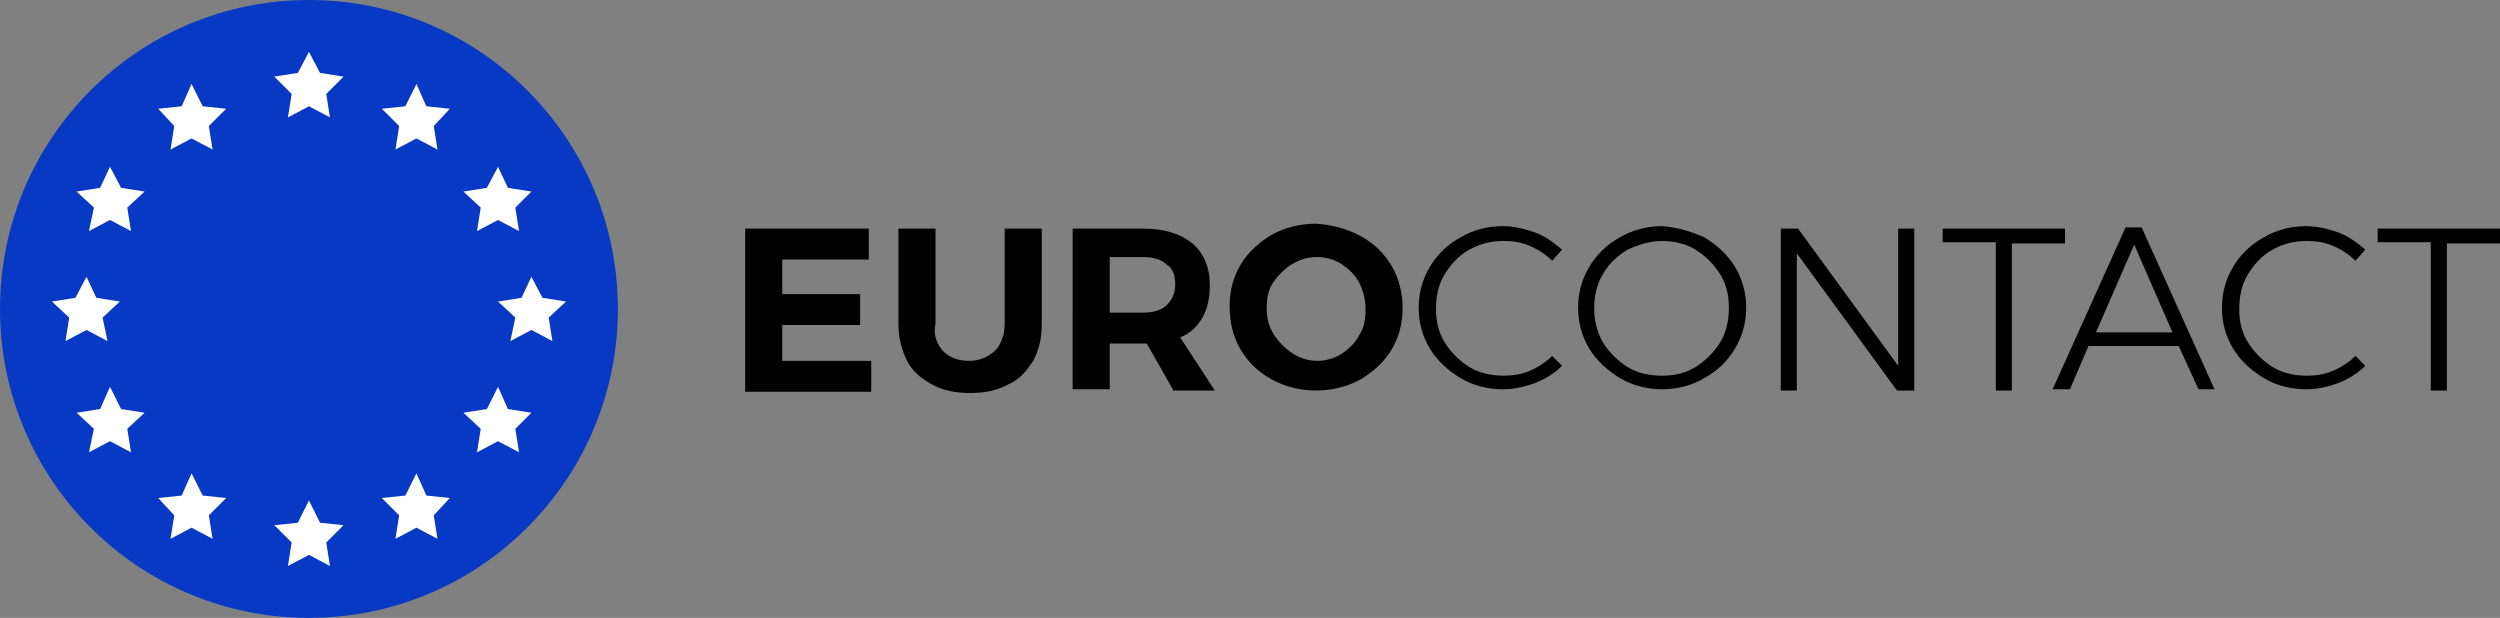 <?xml version="1.0" encoding="utf-8"?>
<!-- Generator: Adobe Illustrator 19.0.0, SVG Export Plug-In . SVG Version: 6.00 Build 0)  -->
<svg version="1.1" id="Layer_1" xmlns="http://www.w3.org/2000/svg" xmlns:xlink="http://www.w3.org/1999/xlink" x="0px" y="0px"
	 viewBox="0 0 202.3 50" style="enable-background:new 0 0 202.3 50;" xml:space="preserve">
<rect x="0" y="0" width="202.3" height="50" fill="#808080" stroke="none"/>
<style type="text/css">
	.st0{fill:#0839C4;}
	.st1{fill:#FFFFFF;}
</style>
<path class="st0" d="M25,25"/>
<circle class="st0" cx="25" cy="25" r="25"/>
<g>
	<path d="M60.3,18.5h10v2.5h-7v2.8h6.3v2.5h-6.3v2.9h7.2v2.5H60.3V18.5z"/>
	<path d="M76.3,28.4c0.5,0.5,1.2,0.8,2.1,0.8c0.9,0,1.5-0.3,2.1-0.8c0.5-0.5,0.8-1.3,0.8-2.2v-7.7h3v7.7c0,1.1-0.2,2.1-0.7,3
		c-0.5,0.8-1.1,1.5-2,1.9c-0.9,0.5-1.9,0.7-3.1,0.7c-1.2,0-2.2-0.2-3.1-0.7c-0.9-0.5-1.6-1.1-2-1.9s-0.7-1.8-0.7-3v-7.7h3v7.7
		C75.5,27.1,75.8,27.8,76.3,28.4z"/>
	<path d="M94.9,31.5l-2.1-3.7h-0.3h-2.7v3.7h-3V18.5h5.7c1.7,0,3,0.4,4,1.2c0.9,0.8,1.4,1.9,1.4,3.4c0,1-0.2,1.9-0.6,2.6
		c-0.4,0.7-1,1.3-1.8,1.6l2.8,4.3H94.9z M89.8,25.3h2.7c0.8,0,1.5-0.2,1.9-0.6c0.4-0.4,0.7-0.9,0.7-1.7c0-0.7-0.2-1.3-0.7-1.6
		c-0.4-0.4-1.1-0.6-1.9-0.6h-2.7V25.3z"/>
	<path d="M110.1,19.1c1.1,0.6,1.9,1.4,2.5,2.4c0.6,1,0.9,2.2,0.9,3.4c0,1.3-0.3,2.4-0.9,3.4c-0.6,1-1.5,1.8-2.5,2.4
		c-1.1,0.6-2.3,0.9-3.6,0.9c-1.3,0-2.5-0.3-3.6-0.9c-1.1-0.6-1.9-1.4-2.5-2.4c-0.6-1-0.9-2.2-0.9-3.5c0-1.3,0.3-2.4,0.9-3.4
		c0.6-1,1.5-1.8,2.5-2.4c1.1-0.6,2.3-0.9,3.6-0.9C107.8,18.2,109,18.5,110.1,19.1z M104.5,21.4c-0.6,0.4-1.1,0.9-1.5,1.5
		c-0.4,0.6-0.5,1.3-0.5,2.1c0,0.8,0.2,1.5,0.6,2.1c0.4,0.6,0.9,1.1,1.5,1.5c0.6,0.4,1.3,0.6,2,0.6c0.7,0,1.4-0.2,2-0.6
		c0.6-0.4,1.1-0.9,1.4-1.5c0.4-0.6,0.5-1.3,0.5-2.1c0-0.8-0.2-1.5-0.5-2.1s-0.8-1.1-1.4-1.5c-0.6-0.4-1.3-0.6-2-0.6
		C105.8,20.8,105.2,21,104.5,21.4z"/>
	<path d="M123.8,19.9c-0.7-0.3-1.4-0.4-2.1-0.4c-1,0-1.9,0.2-2.8,0.7s-1.5,1.2-2,2c-0.5,0.8-0.7,1.8-0.7,2.8c0,1,0.2,1.9,0.7,2.7
		c0.5,0.8,1.2,1.5,2,2c0.8,0.5,1.8,0.7,2.8,0.7c0.7,0,1.4-0.1,2.1-0.4c0.7-0.3,1.3-0.7,1.8-1.2l0.8,0.8c-0.6,0.6-1.4,1.1-2.2,1.4
		c-0.8,0.3-1.7,0.5-2.6,0.5c-1.2,0-2.4-0.3-3.4-0.9c-1-0.6-1.9-1.4-2.5-2.4c-0.6-1-0.9-2.1-0.9-3.3c0-1.2,0.3-2.3,0.9-3.3
		c0.6-1,1.4-1.8,2.5-2.4c1-0.6,2.2-0.9,3.4-0.9c0.9,0,1.7,0.2,2.6,0.5c0.8,0.3,1.5,0.8,2.2,1.4l-0.8,0.9
		C125.1,20.6,124.5,20.2,123.8,19.9z"/>
	<path d="M137.9,19.2c1,0.6,1.9,1.4,2.5,2.4c0.6,1,0.9,2.1,0.9,3.3c0,1.2-0.3,2.3-0.9,3.3c-0.6,1-1.4,1.8-2.5,2.4
		c-1,0.6-2.2,0.9-3.4,0.9c-1.2,0-2.4-0.3-3.4-0.9c-1-0.6-1.9-1.4-2.5-2.4c-0.6-1-0.9-2.1-0.9-3.3c0-1.2,0.3-2.3,0.9-3.3
		c0.6-1,1.4-1.8,2.5-2.4c1-0.6,2.2-0.9,3.4-0.9C135.7,18.4,136.8,18.7,137.9,19.2z M131.7,20.2c-0.8,0.5-1.5,1.1-2,2
		c-0.5,0.8-0.7,1.8-0.7,2.7c0,1,0.2,1.9,0.7,2.8c0.5,0.8,1.2,1.5,2,2c0.8,0.5,1.8,0.7,2.8,0.7c1,0,1.9-0.2,2.7-0.7
		c0.8-0.5,1.5-1.2,2-2c0.5-0.8,0.7-1.8,0.7-2.8c0-1-0.2-1.9-0.7-2.7c-0.5-0.8-1.2-1.5-2-2c-0.8-0.5-1.8-0.7-2.7-0.7
		C133.5,19.5,132.6,19.8,131.7,20.2z"/>
	<path d="M153.6,18.5h1.3v13.1h-1.4l-8.1-11.1v11.1h-1.3V18.5h1.4l8.1,11.1V18.5z"/>
	<path d="M157.2,18.5h9.9v1.2h-4.3v11.9h-1.3V19.6h-4.3V18.5z"/>
	<path d="M177.9,31.5l-1.6-3.5h-7.3l-1.5,3.5h-1.4l5.9-13.1h1.3l5.9,13.1H177.9z M169.6,26.9h6.2l-3.1-7.1L169.6,26.9z"/>
	<path d="M188.8,19.9c-0.7-0.3-1.4-0.4-2.1-0.4c-1,0-1.9,0.2-2.8,0.7s-1.5,1.2-2,2c-0.5,0.8-0.7,1.8-0.7,2.8c0,1,0.2,1.9,0.7,2.7
		c0.5,0.8,1.2,1.5,2,2c0.8,0.5,1.8,0.7,2.8,0.7c0.7,0,1.4-0.1,2.1-0.4c0.7-0.3,1.3-0.7,1.8-1.2l0.8,0.8c-0.6,0.6-1.4,1.1-2.2,1.4
		c-0.8,0.3-1.7,0.5-2.6,0.5c-1.2,0-2.4-0.3-3.4-0.9c-1-0.6-1.9-1.4-2.5-2.4c-0.6-1-0.9-2.1-0.9-3.3c0-1.2,0.3-2.3,0.9-3.3
		c0.6-1,1.4-1.8,2.5-2.4c1-0.6,2.2-0.9,3.4-0.9c0.9,0,1.7,0.2,2.6,0.5c0.8,0.3,1.5,0.8,2.2,1.4l-0.8,0.9
		C190.1,20.6,189.5,20.2,188.8,19.9z"/>
	<path d="M192.4,18.5h9.9v1.2H198v11.9h-1.3V19.6h-4.3V18.5z"/>
</g>
<g>
	<polygon class="st1" points="25,4.2 25.9,5.9 27.8,6.2 26.4,7.6 26.7,9.5 25,8.6 23.3,9.5 23.6,7.6 22.2,6.2 24.1,5.9 	"/>
	<polygon class="st1" points="25,40.5 25.9,42.3 27.8,42.5 26.4,43.9 26.7,45.8 25,44.9 23.3,45.8 23.6,43.9 22.2,42.5 24.1,42.3 	
		"/>
	<polygon class="st1" points="43,22.4 43.9,24.1 45.8,24.4 44.4,25.7 44.7,27.6 43,26.7 41.3,27.6 41.7,25.7 40.3,24.4 42.2,24.1 	
		"/>
	<polygon class="st1" points="7,22.4 7.8,24.1 9.7,24.4 8.3,25.7 8.7,27.6 7,26.7 5.3,27.6 5.6,25.7 4.2,24.4 6.1,24.1 	"/>
	<polygon class="st1" points="8.9,13.5 9.8,15.2 11.7,15.5 10.3,16.8 10.6,18.7 8.9,17.8 7.2,18.7 7.6,16.8 6.2,15.5 8.1,15.2 	"/>
	<polygon class="st1" points="15.5,6.8 16.4,8.6 18.3,8.8 16.9,10.2 17.2,12.1 15.5,11.2 13.8,12.1 14.1,10.2 12.8,8.8 14.7,8.6 	
		"/>
	<polygon class="st1" points="40.3,13.5 39.4,15.2 37.5,15.5 38.9,16.8 38.6,18.7 40.3,17.8 42,18.7 41.7,16.8 43,15.5 41.1,15.2 	
		"/>
	<polygon class="st1" points="8.9,31.3 9.8,33.1 11.7,33.4 10.3,34.7 10.6,36.6 8.9,35.7 7.2,36.6 7.6,34.7 6.2,33.4 8.1,33.1 	"/>
	<polygon class="st1" points="40.3,31.3 39.4,33.1 37.5,33.4 38.9,34.7 38.6,36.6 40.3,35.7 42,36.6 41.7,34.7 43,33.4 41.1,33.1 	
		"/>
	<polygon class="st1" points="33.7,6.8 32.8,8.6 30.9,8.8 32.3,10.2 32,12.1 33.7,11.2 35.4,12.1 35.1,10.2 36.4,8.8 34.5,8.6 	"/>
	<polygon class="st1" points="15.5,38.3 16.4,40.1 18.3,40.3 16.9,41.7 17.2,43.6 15.5,42.7 13.8,43.6 14.1,41.7 12.8,40.3 
		14.7,40.1 	"/>
	<polygon class="st1" points="33.7,38.3 32.8,40.1 30.9,40.3 32.3,41.7 32,43.6 33.7,42.7 35.4,43.6 35.1,41.7 36.4,40.3 34.5,40.1 
			"/>
</g>
<g>
</g>
<g>
</g>
<g>
</g>
<g>
</g>
<g>
</g>
<g>
</g>
</svg>
